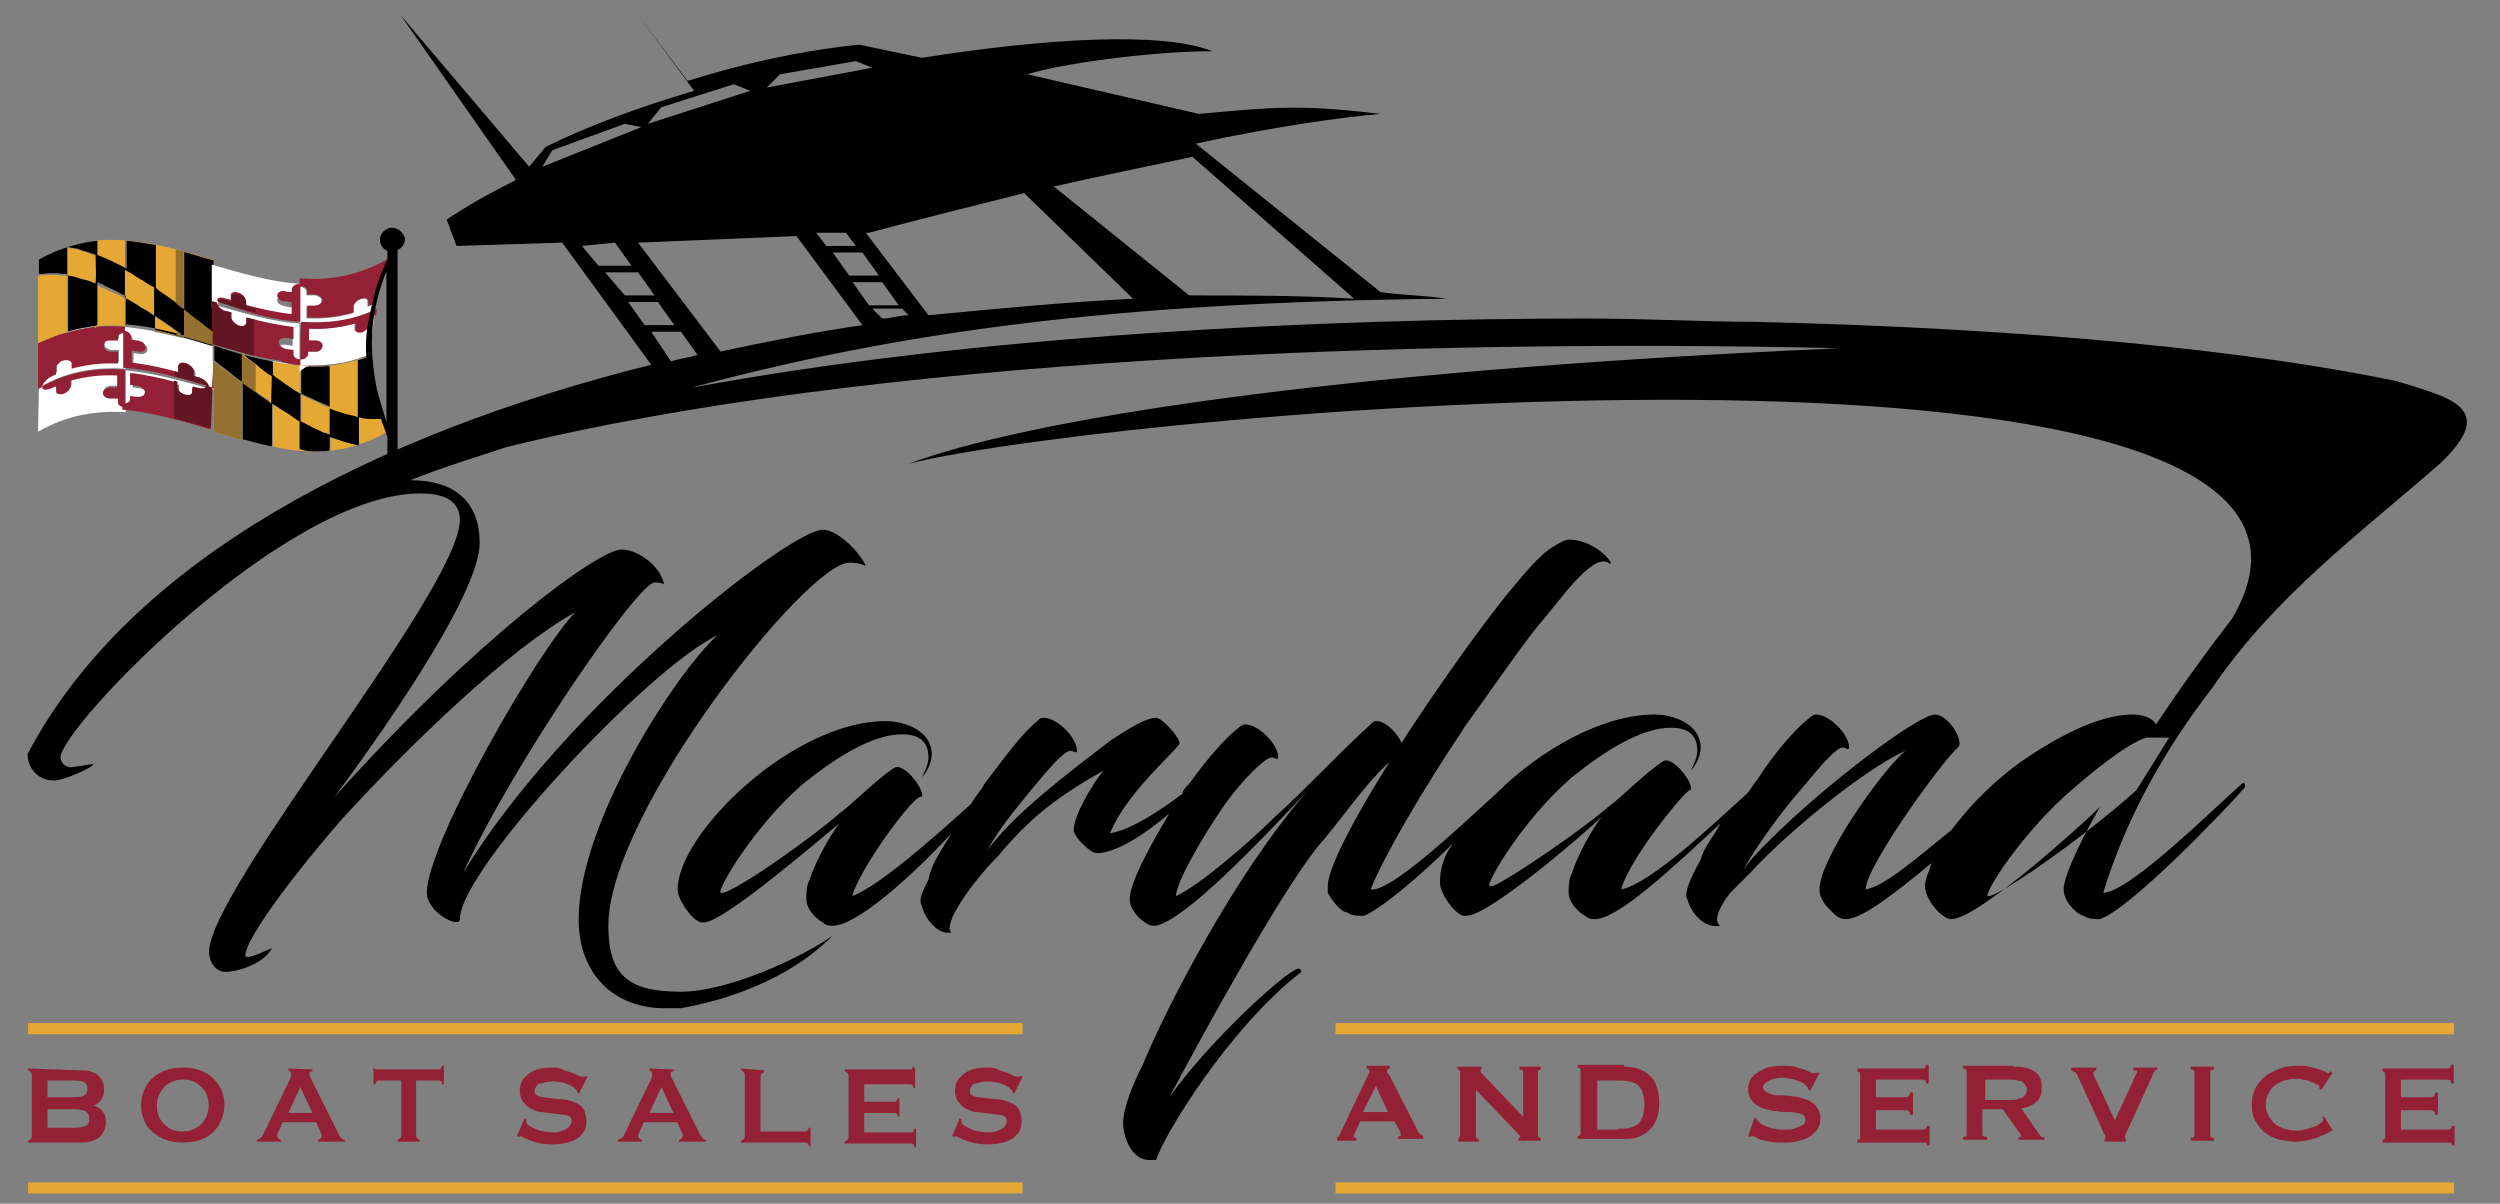 <?xml version="1.0" encoding="utf-8"?>
<!-- Generator: Adobe Illustrator 24.1.0, SVG Export Plug-In . SVG Version: 6.00 Build 0)  -->
<svg version="1.1" xmlns="http://www.w3.org/2000/svg" xmlns:xlink="http://www.w3.org/1999/xlink" x="0px" y="0px"
	 viewBox="0 0 270 130" style="enable-background:new 0 0 270 130;" xml:space="preserve">
<rect x="0" y="0" width="270" height="130" fill="#808080" stroke="none"/>
<style type="text/css">
	.st0{display:none;}
	.st1{display:inline;}
	.st2{fill:#FFFFFF;}
	.st3{display:inline;fill:#EEF2F5;}
	.st4{fill:#333333;}
	.st5{fill:none;stroke:#333333;stroke-width:2;stroke-miterlimit:10;}
	.st6{display:inline;fill:#808080;}
	.st7{clip-path:url(#SVGID_10_);}
	.st8{clip-path:url(#SVGID_12_);}
	.st9{display:inline;opacity:0.4;fill:url(#SVGID_15_);}
	.st10{clip-path:url(#SVGID_21_);}
	.st11{clip-path:url(#SVGID_23_);}
	.st12{clip-path:url(#SVGID_25_);}
	.st13{display:inline;opacity:0.4;fill:url(#SVGID_28_);}
	.st14{display:inline;opacity:0.4;fill:url(#SVGID_29_);}
	.st15{display:inline;opacity:0.4;fill:url(#SVGID_30_);}
	.st16{display:inline;opacity:0.4;fill:url(#SVGID_31_);}
	.st17{display:inline;opacity:0.4;fill:url(#SVGID_32_);}
	.st18{display:inline;opacity:0.4;fill:url(#SVGID_33_);}
	.st19{display:inline;fill:#9A2235;}
	.st20{fill:#1A1A1A;}
	.st21{fill:url(#SVGID_34_);}
	.st22{fill:#942035;}
	.st23{fill:#E6A835;}
	.st24{fill:#621522;}
	.st25{fill:#947031;}
	.st26{fill:#EFEFEF;}
	.st27{fill:#EEF2F5;}
	.st28{fill:#E6A91F;}
	.st29{fill:none;stroke:#E6A91F;stroke-width:2;stroke-miterlimit:10;}
	.st30{fill:#273440;}
	.st31{fill:#39B24A;}
	.st32{fill:none;stroke:#9A2235;stroke-width:2;stroke-miterlimit:10;}
	.st33{fill:#29A8DF;}
	.st34{fill:#9A2235;}
	.st35{fill:url(#SVGID_43_);}
	.st36{clip-path:url(#SVGID_47_);}
	.st37{clip-path:url(#SVGID_51_);}
	.st38{fill:url(#SVGID_52_);}
	.st39{fill:url(#SVGID_53_);}
	.st40{fill:#EBEDEC;}
	.st41{fill:#063794;stroke:#FFFFFF;stroke-width:2;stroke-miterlimit:10;}
	.st42{fill:#DD1223;stroke:#FFFFFF;stroke-width:2;stroke-miterlimit:10;}
	.st43{opacity:0.4;fill:url(#SVGID_62_);}
	.st44{fill:url(#SVGID_63_);}
	.st45{clip-path:url(#SVGID_65_);}
	.st46{opacity:0.2;fill:#333333;}
	.st47{fill:#E7A700;}
	.st48{fill:url(#SVGID_66_);}
	.st49{fill:#951F33;}
	.st50{fill:#3C475B;}
	.st51{fill:#3C62A5;}
	.st52{fill:#5F6E85;}
	.st53{clip-path:url(#SVGID_68_);}
	.st54{clip-path:url(#SVGID_70_);}
	.st55{clip-path:url(#SVGID_72_);}
	.st56{clip-path:url(#SVGID_78_);}
	.st57{fill:url(#SVGID_81_);}
	.st58{opacity:0.4;fill:url(#SVGID_82_);}
	.st59{opacity:0.4;fill:url(#SVGID_83_);}
	.st60{opacity:0.4;fill:url(#SVGID_84_);}
	.st61{opacity:0.4;fill:url(#SVGID_85_);}
	.st62{clip-path:url(#SVGID_91_);}
	.st63{clip-path:url(#SVGID_93_);}
	.st64{fill:#EA1C24;}
	.st65{clip-path:url(#SVGID_95_);}
	.st66{fill:#F4901E;}
	.st67{clip-path:url(#SVGID_97_);}
	.st68{clip-path:url(#SVGID_99_);}
	.st69{clip-path:url(#SVGID_101_);}
	.st70{clip-path:url(#SVGID_103_);}
	.st71{clip-path:url(#SVGID_105_);}
	.st72{clip-path:url(#SVGID_107_);}
	.st73{fill:none;stroke:#E3E3E3;stroke-width:2;stroke-miterlimit:10;}
</style>
<g id="KILLED" class="st0">
</g>
<g id="Layer_1">
	<g id="layer1_15_" transform="translate(0,-87)">
		<g id="g645_15_" transform="translate(300.537,-4.903)">
			<g id="g565_15_" transform="matrix(0.929,0,0,0.921,266.545,9.044)">
				<path id="path537_15_" class="st2" d="M-606,140.6c3.4-2,6.8-2.5,10.2-2.3v-0.7c-0.1,0-0.2,0-0.3-0.1c-0.3-0.1-0.5-0.3-0.5-0.5
					c0-0.1,0-0.2,0-0.4c0,0,0-0.1-0.1-0.1c-0.1,0-0.3,0-0.4,0c-0.2,0-0.4,0-0.6,0c-0.3-0.1-0.5-0.2-0.6-0.4
					c-0.2-0.4,0.1-0.8,0.7-0.9c0.3,0,0.5,0,0.8,0c0,0,0.1,0,0.1,0v-1.4c-1.8-0.1-3.6,0.1-5.4,0.6v0.6c0,0.2-0.1,0.4-0.3,0.6
					c-0.3,0.2-0.6,0.4-0.9,0.4c-0.3,0-0.5-0.1-0.5-0.3c0-0.2,0-0.4,0-0.6c0-0.1,0-0.1-0.1,0c-0.2,0.1-0.5,0.2-0.7,0.3
					c-0.4,0.2-0.7,0.1-0.8-0.1c0,0,0-0.1,0-0.2c-0.2,0.1-0.4,0.2-0.5,0.3v0.1L-606,140.6C-606,140.5-606,140.5-606,140.6L-606,140.6
					z M-595.8,137.6C-595.8,137.6-595.8,137.6-595.8,137.6L-595.8,137.6L-595.8,137.6L-595.8,137.6z M-595.8,137.6
					c0.4,0,0.8-0.2,0.8-0.5c0-0.1,0-0.2,0-0.3v-0.1c0.2,0,0.5,0.1,0.7,0.1c0.1,0,0.2,0,0.3,0c0.5,0,0.8-0.3,0.7-0.7
					c-0.1-0.3-0.5-0.6-0.9-0.6c-0.2,0-0.4-0.1-0.7-0.1c0,0-0.1,0-0.1,0V134c1.8,0.2,3.6,0.6,5.4,1.1c0,0,0,0,0,0.1
					c0,0.2,0,0.3,0,0.5c0,0.2,0.1,0.3,0.2,0.5c0.3,0.4,1,0.6,1.4,0.4c0.1-0.1,0.2-0.2,0.2-0.3c0-0.2,0-0.4,0-0.6c0-0.1,0-0.1,0.1,0
					c0.2,0.1,0.5,0.1,0.7,0.2c0.2,0.1,0.4,0.1,0.5,0c0.2-0.1,0.3-0.2,0.3-0.4c-3.2-0.9-6.4-1.8-9.6-2.1v1.7
					C-595.8,135.9-595.8,136.7-595.8,137.6L-595.8,137.6C-595.8,137.6-595.8,137.6-595.8,137.6L-595.8,137.6z M-595.8,133.3
					L-595.8,133.3C-595.8,133.3-595.8,133.3-595.8,133.3L-595.8,133.3z M-585.7,132.2C-585.6,132.2-585.6,132.2-585.7,132.2l0-1.6
					c-0.8-0.3-1.6-0.5-2.4-0.8c-0.3-0.1-0.6-0.2-0.9-0.2c-0.1,0-0.1,0-0.1,0c0,0-0.1,0-0.1,0c0,0,0,0,0,0c0,0-0.1,0-0.1,0
					c-1-0.3-2.1-0.5-3.1-0.7c-0.1,0-0.1,0-0.1-0.1c-1.2-0.2-2.3-0.4-3.4-0.5c0,0.2,0,0.5,0,0.7c0,0,0.1,0,0.1,0
					c0.5,0.1,0.8,0.4,0.8,0.8v0.3c0.3,0,0.5,0.1,0.8,0.1c0.5,0.1,0.9,0.3,0.9,0.7c0.1,0.4-0.3,0.6-0.8,0.6c-0.2,0-0.4-0.1-0.6-0.1
					c-0.1,0-0.2,0-0.2,0v1.4c1.8,0.2,3.6,0.6,5.4,1.1v-0.1c0-0.2,0-0.4,0-0.6c0-0.2,0.2-0.4,0.5-0.4c0.6-0.1,1.2,0.4,1.3,0.9
					c0,0.2,0,0.4,0,0.6v0.1c0.1,0,0.1,0,0.1,0c0.2,0.1,0.4,0.1,0.7,0.2c0.2,0.1,0.3,0.1,0.5,0.3c0.2,0.2,0.4,0.4,0.4,0.6
					c0,0,0,0.1,0.1,0.1c0.2,0.1,0.3,0.1,0.5,0.2L-585.7,132.2z M-605.4,135.2C-605.4,135.2-605.4,135.2-605.4,135.2
					C-605.4,135.2-605.4,135.2-605.4,135.2L-605.4,135.2z M-605.4,135.2c0,0,0.1,0,0.1-0.1c3.1-1.7,6.3-2.1,9.4-1.9c0,0,0.1,0,0.1,0
					v-1.7c0-0.9,0-1.7,0-2.6c0,0,0,0,0-0.1l0,0c-0.1,0-0.2,0-0.2,0c-0.4,0-0.6,0.2-0.6,0.5c0,0.1,0,0.3,0,0.4c-0.1,0-0.1,0-0.1,0
					c-0.3,0-0.6,0-0.9,0c-0.3,0-0.5,0.1-0.6,0.3c-0.1,0.3-0.1,0.6,0.2,0.8c0.2,0.1,0.4,0.2,0.6,0.2c0.2,0,0.5,0,0.7,0
					c0,0,0.1,0,0.1,0v1.4c-1.8-0.1-3.6,0.1-5.4,0.6v-0.2c0-0.2,0-0.3,0-0.5c-0.1-0.2-0.2-0.3-0.6-0.3c-0.3,0-0.6,0.2-0.9,0.4
					c-0.2,0.2-0.3,0.4-0.3,0.5c0,0.2,0,0.4,0,0.6v0.1c0,0-0.1,0-0.1,0.1c-0.2,0.1-0.4,0.2-0.6,0.3
					C-605.1,134.4-605.5,134.9-605.4,135.2L-605.4,135.2z M-595.8,133.3L-595.8,133.3C-595.8,133.3-595.8,133.3-595.8,133.3
					L-595.8,133.3z M-602.6,128.9C-602.6,128.9-602.5,128.9-602.6,128.9c1-0.3,1.8-0.5,2.7-0.6
					C-600.8,128.5-601.7,128.7-602.6,128.9C-602.6,128.9-602.6,128.9-602.6,128.9L-602.6,128.9z M-599.5,128.3c0.1,0,0.1,0,0.2,0
					c0,0,0,0,0,0C-599.4,128.3-599.5,128.3-599.5,128.3L-599.5,128.3z"/>
				<path id="path543_15_" class="st22" d="M-585.6,132.2C-585.6,132.2-585.6,132.2-585.6,132.2l0,3.3c-0.2-0.1-0.3-0.1-0.5-0.2
					c0,0-0.1,0-0.1-0.1c0-0.2-0.2-0.4-0.4-0.6c-0.1-0.1-0.3-0.2-0.5-0.3c-0.2-0.1-0.4-0.1-0.7-0.2c0,0-0.1,0-0.1,0v-0.1
					c0-0.2,0-0.4,0-0.6c-0.1-0.4-0.7-0.9-1.3-0.9c-0.3,0-0.5,0.2-0.5,0.4c0,0.2,0,0.4,0,0.6v0.1c-1.8-0.5-3.6-0.9-5.4-1.1v-1.4
					c0.1,0,0.1,0,0.2,0c0.2,0,0.4,0.1,0.6,0.1c0.5,0.1,0.9-0.2,0.8-0.6c-0.1-0.4-0.4-0.6-0.9-0.7c-0.3,0-0.5-0.1-0.8-0.1v-0.3
					c0-0.4-0.2-0.6-0.8-0.8c0,0-0.1,0-0.1,0c0,0,0,0,0,0.1c0,0.9,0,1.7,0,2.6c0,0.6,0,1.1,0,1.7c3.2,0.2,6.4,1.1,9.6,2.1
					c0,0.2-0.1,0.3-0.3,0.4c-0.1,0-0.3,0-0.5,0c-0.2-0.1-0.5-0.1-0.7-0.2c-0.1,0-0.1,0-0.1,0c0,0.2,0,0.4,0,0.6
					c0,0.1-0.1,0.2-0.2,0.3c-0.3,0.2-1.1,0-1.4-0.4c-0.1-0.2-0.2-0.3-0.2-0.5c0-0.2,0-0.3,0-0.5c0,0,0-0.1,0-0.1
					c-1.8-0.5-3.6-0.9-5.4-1.1v1.4c0,0,0.1,0,0.1,0c0.2,0,0.4,0.1,0.7,0.1c0.4,0,0.8,0.4,0.9,0.6c0.1,0.4-0.2,0.7-0.7,0.7
					c-0.1,0-0.2,0-0.3,0c-0.2,0-0.5-0.1-0.7-0.1v0.1c0,0.1,0,0.2,0,0.3c0,0.3-0.4,0.5-0.9,0.5v0.7c3.4,0.3,6.8,1.3,10.2,2.3
					L-585.6,132.2z M-606,130.2c0,4.6,0,5.4,0,5.4c0.2-0.1,0.4-0.2,0.5-0.3c0,0.1,0,0.1,0,0.2c0.1,0.2,0.4,0.2,0.8,0.1
					c0.2-0.1,0.5-0.2,0.7-0.3c0.1,0,0.1,0,0.1,0c0,0.2,0,0.4,0,0.6c0,0.2,0.2,0.3,0.5,0.3c0.3,0,0.6-0.1,0.9-0.4
					c0.2-0.2,0.3-0.4,0.3-0.6v-0.6c1.8-0.5,3.6-0.7,5.4-0.6v1.4c0,0-0.1,0-0.1,0c-0.3,0-0.5,0-0.8,0c-0.6,0.1-0.9,0.5-0.7,0.9
					c0.1,0.2,0.3,0.3,0.6,0.4c0.2,0,0.4,0,0.6,0c0.1,0,0.3,0,0.4,0c0,0,0.1,0,0.1,0.1c0,0.1,0,0.2,0,0.4c0,0.2,0.2,0.4,0.5,0.5
					c0.1,0,0.2,0.1,0.3,0.1V135v-1.7c0,0-0.1,0-0.1,0c-3.1-0.2-6.3,0.2-9.4,1.9c0,0-0.1,0-0.1,0.1c0-0.3,0.4-0.8,0.9-1.1
					c0.2-0.1,0.4-0.2,0.6-0.3c0,0,0.1,0,0.1-0.1v-0.1c0-0.2,0-0.4,0-0.6c0-0.2,0.1-0.4,0.3-0.5c0.2-0.3,0.5-0.4,0.9-0.4
					c0.3,0,0.5,0.1,0.6,0.3c0,0.2,0,0.3,0,0.5v0.2c1.8-0.5,3.6-0.7,5.4-0.6v-1.4c0,0-0.1,0-0.1,0c-0.2,0-0.5,0-0.7,0
					c-0.2,0-0.4,0-0.6-0.2c-0.3-0.2-0.3-0.5-0.2-0.8c0.1-0.2,0.3-0.3,0.6-0.3c0.3,0,0.6,0,0.9,0c0,0,0.1,0,0.1,0c0-0.1,0-0.3,0-0.4
					c0-0.3,0.3-0.4,0.6-0.5c0.1,0,0.2,0,0.2,0c0-0.2,0-0.5,0-0.7v0c-1.1-0.1-2.2-0.1-3.4,0c0,0,0,0-0.1,0c-0.2,0-0.3,0-0.5,0.1
					c-0.9,0.1-1.8,0.3-2.7,0.6c-0.1,0-0.1,0-0.1,0C-603.7,129.2-604.8,129.6-606,130.2L-606,130.2z M-588,129.8
					c-0.3-0.1-0.7-0.2-1-0.3c0,0,0,0,0.1,0C-588.6,129.7-588.3,129.7-588,129.8L-588,129.8z M-589.1,129.5
					C-589.1,129.5-589.1,129.5-589.1,129.5c-1.1-0.3-2.2-0.6-3.3-0.8c0,0,0,0.1,0.1,0.1C-591.3,129-590.2,129.2-589.1,129.5
					C-589.2,129.5-589.1,129.5-589.1,129.5L-589.1,129.5z"/>
				<path id="path545_15_" class="st23" d="M-585.7,130.5C-585.7,130.5-585.7,130.5-585.7,130.5c0-0.6,0-1.1,0-1.6
					c0-0.1,0-0.1-0.1-0.1c-0.4-0.3-0.7-0.5-1-0.8c-0.4-0.3-0.9-0.7-1.3-1c-0.3-0.2-0.6-0.4-0.8-0.7c0,0-0.1,0-0.1-0.1v0.1v3.1
					c0,0.1,0,0.1,0.1,0.1c1,0.3,2.1,0.6,3.1,0.9C-585.8,130.5-585.7,130.5-585.7,130.5L-585.7,130.5z M-606,130.2
					c1.2-0.5,2.3-1,3.4-1.3c0,0,0,0,0,0c0,0,0-0.1,0-0.1c0-2.1,0-4.2,0-6.3c0-0.1-0.1-0.2-0.2-0.2c-0.1,0-0.1,0-0.2,0
					c-0.3,0-0.7-0.1-1-0.1c-0.2,0-0.4,0-0.6,0c-0.4,0-0.9,0-1.3,0.1c0,0-0.1,0-0.1,0L-606,130.2L-606,130.2z M-589.1,129.5
					c-0.1-0.1-0.2-0.2-0.3-0.3c-0.4-0.3-0.8-0.6-1.1-0.8c-0.4-0.3-0.9-0.6-1.3-0.9c-0.2-0.1-0.4-0.3-0.6-0.4c0,0,0,0.1,0,0.1v1.5
					c0,0.1,0,0.1,0.1,0.1C-591.3,129-590.2,129.2-589.1,129.5C-589.2,129.5-589.1,129.5-589.1,129.5L-589.1,129.5z M-599.9,128.4
					c0.1,0,0.1,0,0.2,0c0,0,0,0,0,0C-599.8,128.3-599.9,128.4-599.9,128.4L-599.9,128.4z M-599.8,128.3c1.2-0.2,2.5-0.2,3.9-0.1
					c0,0,0,0,0,0v-0.1V125c0-0.1,0-0.1-0.1-0.1c-0.3-0.2-0.7-0.4-1-0.5c-0.4-0.2-0.9-0.4-1.3-0.6c-0.3-0.1-0.5-0.2-0.8-0.4
					c0,0-0.1,0-0.1,0v0.1v4.7v0.1c0,0.1,0,0.1-0.1,0.1C-599.5,128.3-599.6,128.3-599.8,128.3L-599.8,128.3z M-592.5,127
					C-592.5,127-592.5,127-592.5,127l0-3.2c0-0.1,0-0.1-0.1-0.2c-0.4-0.3-0.8-0.6-1.3-0.8c-0.2-0.1-0.4-0.3-0.7-0.4
					c-0.4-0.3-0.9-0.5-1.3-0.8c0,0,0,0,0,0v1.6c0,0.5,0,1,0,1.6c0,0.1,0.1,0.2,0.2,0.2c0.1,0,0.1,0.1,0.2,0.1c0.3,0.2,0.7,0.4,1,0.6
					c0.2,0.1,0.4,0.3,0.6,0.4C-593.4,126.4-593,126.6-592.5,127C-592.5,127-592.5,127-592.5,127L-592.5,127z M-589.1,119.5
					c1.1,0.3,2.3,0.6,3.4,1v5c0,0,0,0,0,0l0-5.1c-6.8-2-13.6-4-20.4,0v0c2.2-1.3,4.4-2,6.7-2.2c0.1,0,0.1,0,0.1,0.1v1.5
					c0,0.1,0,0.1,0.1,0.1c0.5,0.2,0.9,0.4,1.4,0.6c0.2,0.1,0.4,0.2,0.6,0.3c0.4,0.2,0.8,0.4,1.2,0.6c0,0,0.1,0,0.1,0.1v-3.3
					c1.1,0.1,2.3,0.3,3.4,0.5c0,0,0,0.1,0,0.1v4.8c0,0.1,0,0.1,0.1,0.2c0.3,0.2,0.6,0.4,0.9,0.7c0.2,0.1,0.4,0.3,0.6,0.4
					c0.4,0.3,0.9,0.7,1.3,1c0.1,0.1,0.2,0.2,0.4,0.3L-589.1,119.5z M-599.3,123.2C-599.3,123.2-599.3,123.2-599.3,123.2
					L-599.3,123.2l0-3.2c0-0.1,0-0.1-0.1-0.1c-0.3-0.1-0.6-0.2-0.9-0.3c-0.2-0.1-0.4-0.1-0.6-0.2c-0.2-0.1-0.4-0.1-0.6-0.2
					c-0.2-0.1-0.4-0.1-0.7-0.1c-0.1,0-0.3-0.1-0.4-0.1c0,0,0,0.1,0,0.1v3.2c0,0.1,0,0.1,0.1,0.1c0.3,0.1,0.7,0.1,1,0.2
					c0.2,0.1,0.4,0.1,0.6,0.2c0.4,0.1,0.8,0.3,1.3,0.4C-599.5,123.1-599.4,123.2-599.3,123.2L-599.3,123.2z"/>
				<path id="path547_15_" d="M-585.6,125.5C-585.6,125.5-585.7,125.5-585.6,125.5l0-5c-1.2-0.3-2.3-0.7-3.4-1v6.7
					c-0.1-0.1-0.2-0.2-0.4-0.3c-0.4-0.3-0.9-0.7-1.3-1c-0.2-0.1-0.4-0.3-0.6-0.4c-0.3-0.2-0.6-0.4-0.9-0.7c-0.1-0.1-0.1-0.1-0.1-0.2
					c0-1.6,0-3.2,0-4.8c0,0,0-0.1,0-0.1c-1.1-0.2-2.3-0.4-3.4-0.5v3.3c0,0-0.1,0-0.1-0.1c-0.4-0.2-0.8-0.4-1.2-0.6
					c-0.2-0.1-0.4-0.2-0.6-0.3c-0.5-0.2-0.9-0.4-1.4-0.6c-0.1,0-0.1-0.1-0.1-0.1c0-0.5,0-1,0-1.5c0-0.1,0-0.1-0.1-0.1
					c-2.2,0.3-4.4,0.9-6.7,2.2h0v1.7c0,0,0,0,0.1,0c0.4,0,0.9-0.1,1.3-0.1c0.2,0,0.4,0,0.6,0c0.3,0,0.7,0.1,1,0.1c0.1,0,0.1,0,0.2,0
					c0.1,0,0.2,0.1,0.2,0.2c0,2.1,0,4.2,0,6.3v0.1c0,0,0,0,0,0.1c0.4-0.1,0.9-0.2,1.3-0.3c0.5-0.1,1-0.2,1.5-0.3
					c0.2,0,0.3,0,0.5-0.1c0.1,0,0.1,0,0.1-0.1c0,0,0,0,0-0.1v-4.7v-0.1c0.1,0,0.1,0,0.1,0c0.3,0.1,0.5,0.2,0.8,0.4
					c0.4,0.2,0.9,0.4,1.3,0.6c0.3,0.2,0.7,0.4,1,0.5c0.1,0,0.1,0.1,0.1,0.1c0,1,0,2.1,0,3.1v0.1c0,0,0,0,0,0.1
					c2.8,0.2,6.1,1,10.2,2.3L-585.6,125.5z M-585.7,130.5c0,0-0.1,0-0.1,0c-1-0.3-2.1-0.6-3.1-0.9c-0.1,0-0.1,0-0.1-0.1v-3.1v-0.1
					c0,0,0.1,0.1,0.1,0.1c0.3,0.2,0.6,0.4,0.8,0.7c0.4,0.3,0.9,0.7,1.3,1c0.3,0.3,0.7,0.5,1,0.8c0.1,0,0.1,0.1,0.1,0.1
					C-585.7,129.4-585.7,129.9-585.7,130.5C-585.7,130.5-585.7,130.5-585.7,130.5L-585.7,130.5z M-589.1,129.5
					C-589.2,129.5-589.2,129.5-589.1,129.5c-1.1-0.3-2.2-0.6-3.2-0.8c-0.1,0-0.1,0-0.1-0.1v-1.5c0,0,0,0,0-0.1
					c0.2,0.1,0.4,0.3,0.6,0.4c0.4,0.3,0.9,0.6,1.3,0.9c0.4,0.3,0.8,0.6,1.1,0.8C-589.3,129.3-589.2,129.4-589.1,129.5L-589.1,129.5z
					 M-592.5,127C-592.5,127-592.5,127-592.5,127c-0.5-0.4-1-0.7-1.4-0.9c-0.2-0.1-0.4-0.3-0.6-0.4c-0.3-0.2-0.7-0.4-1-0.6
					c-0.1,0-0.1-0.1-0.2-0.1c-0.1-0.1-0.2-0.1-0.2-0.2c0-0.5,0-1,0-1.6c0-0.5,0-1.1,0-1.6c0,0,0,0,0,0c0.4,0.2,0.9,0.5,1.3,0.8
					c0.2,0.1,0.4,0.3,0.7,0.4c0.4,0.3,0.8,0.6,1.3,0.8c0.1,0,0.1,0.1,0.1,0.2L-592.5,127C-592.5,127-592.5,127-592.5,127L-592.5,127
					z M-599.3,123.2c-0.1,0-0.2-0.1-0.3-0.1c-0.4-0.2-0.8-0.3-1.3-0.4c-0.2-0.1-0.4-0.1-0.6-0.2c-0.3-0.1-0.7-0.2-1-0.2
					c-0.1,0-0.1,0-0.1-0.1V119c0,0,0,0,0-0.1c0.2,0,0.3,0.1,0.4,0.1c0.2,0,0.4,0.1,0.7,0.1c0.2,0.1,0.4,0.1,0.6,0.2
					c0.2,0.1,0.4,0.1,0.6,0.2c0.3,0.1,0.6,0.2,0.9,0.3c0.1,0,0.1,0.1,0.1,0.1C-599.3,121.1-599.2,122.1-599.3,123.2L-599.3,123.2
					C-599.3,123.2-599.3,123.2-599.3,123.2L-599.3,123.2z"/>
				<path id="path549_15_" class="st23" d="M-573.9,142.9c1.7,0,3.4-0.2,5.2-0.8c-1.1-0.2-2.2-0.5-3.3-1v1.6c-1.1,0.1-2.3,0.1-3.4,0
					c0,0,0,0,0-0.1v-3.2c0,0,0,0,0,0c0,0,0,0,0,0c-0.1-0.1-0.3-0.1-0.4-0.2c-0.1-0.1-0.2-0.1-0.3-0.2c-0.5-0.3-1-0.6-1.5-1
					c-0.2-0.1-0.4-0.3-0.6-0.4l-0.5-0.3v0.1v4.8v0.1c0,0,0,0.1-0.1,0C-577.2,142.7-575.6,142.9-573.9,142.9L-573.9,142.9z
					 M-568.7,142.1C-568.7,142.1-568.7,142.1-568.7,142.1C-568.7,142.1-568.7,142.1-568.7,142.1L-568.7,142.1
					C-568.7,142.1-568.7,142.1-568.7,142.1L-568.7,142.1z M-575.3,139.6c0.2,0.1,0.4,0.2,0.6,0.3c0.5,0.2,0.9,0.5,1.4,0.7
					c0.2,0.1,0.4,0.2,0.6,0.3c0.2,0.1,0.4,0.2,0.6,0.2c0,0,0.1,0,0.1,0c0,0,0-0.1,0-0.1v-3.1c0-0.1,0-0.1-0.1-0.1
					c-0.4-0.1-0.8-0.3-1.1-0.5c-0.4-0.2-0.9-0.4-1.3-0.6c-0.3-0.1-0.5-0.3-0.8-0.4c0,0,0,0-0.1,0v0.1v3.1c0,0,0,0.1,0,0.1
					C-575.4,139.5-575.4,139.5-575.3,139.6z M-578.9,142.3C-578.9,142.3-578.9,142.3-578.9,142.3
					C-578.9,142.3-579,142.3-578.9,142.3C-579,142.3-579,142.3-578.9,142.3L-578.9,142.3z M-568.7,142.1c1.1-0.4,2.2-0.8,3.3-1.5
					c-0.2-0.4-0.4-0.9-0.6-1.5c0-0.1,0-0.1-0.1-0.2c-0.3,0-0.6,0-0.9,0c-0.4,0-0.9-0.1-1.3-0.1c-0.1,0-0.3,0-0.4-0.1V142.1
					L-568.7,142.1z M-582.1,141.6C-582.1,141.6-582.1,141.6-582.1,141.6C-582.2,141.6-582.2,141.6-582.1,141.6
					C-582.1,141.6-582.1,141.6-582.1,141.6L-582.1,141.6z M-582.2,141.6C-582.2,141.5-582.2,141.5-582.2,141.6
					c-0.1-0.1-0.1-0.2-0.1-0.2V135c0-0.1,0-0.1-0.1-0.2c-0.4-0.3-0.7-0.6-1.1-0.8l-0.6-0.5c-0.4-0.3-0.9-0.7-1.3-1
					c-0.1-0.1-0.1-0.1-0.2-0.2v3.3c0,0,0,0,0,0l0,5C-584.5,140.9-583.3,141.3-582.2,141.6L-582.2,141.6z M-568.7,132.1
					c0.5-0.2,1-0.3,1.4-0.5c0,0,0,0,0,0c-2.6,1.1-5.2,1.5-8.2,1.3v0c0,0,0.1,0,0.1,0c1,0.1,2.1,0.1,3.1,0c0.1,0,0.1,0,0.1,0.1v4.8
					c0,0.1,0,0.1,0.1,0.1c0.4,0.1,0.7,0.3,1.1,0.4c0.2,0.1,0.4,0.1,0.6,0.2c0.4,0.1,0.9,0.2,1.3,0.3c0.1,0,0.2,0,0.2,0.1V132.1z
					 M-578.9,137.2v-3.2c0-0.1,0-0.1-0.1-0.2c-0.3-0.2-0.5-0.4-0.8-0.5c-0.2-0.1-0.4-0.3-0.6-0.5c-0.4-0.3-0.9-0.6-1.3-1
					c-0.2-0.1-0.3-0.2-0.5-0.4l-0.1-0.1v0.1v3.1c0,0.1,0,0.1,0.1,0.2c0.4,0.3,0.7,0.5,1.1,0.8c0.2,0.2,0.4,0.3,0.6,0.5
					c0.4,0.3,0.9,0.6,1.3,0.9C-579.1,137.2-579,137.2-578.9,137.2L-578.9,137.2z M-575.5,136v-3.1c0,0,0-0.1,0-0.1
					c-0.4,0-0.8-0.1-1.2-0.1c-0.6-0.1-1.3-0.2-1.9-0.3c0,0-0.1,0-0.1,0c-0.1,0-0.1,0-0.1,0c0,0.5,0,1,0,1.5c0,0,0,0.1,0.1,0.1
					c0.3,0.2,0.6,0.4,0.8,0.6c0.5,0.3,0.9,0.6,1.3,0.9c0.2,0.1,0.4,0.2,0.6,0.4c0.2,0.1,0.3,0.2,0.5,0.3L-575.5,136z"/>
				<path id="path551_15_" d="M-573.8,142.9c0.6,0,1.1,0,1.7-0.1v-1.6c1.1,0.4,2.3,0.8,3.4,1c0,0,0,0,0,0v-3.3
					c0.2,0,0.3,0.1,0.4,0.1c0.4,0.1,0.9,0.1,1.3,0.1c0.3,0,0.6,0,0.9,0c-0.3-0.9-0.6-1.7-0.7-2.2c-0.4-1.6-0.6-3.3-0.5-5.2
					c-0.5,0.2-1,0.4-1.5,0.5v6.7c-0.1,0-0.2,0-0.2-0.1c-0.4-0.1-0.9-0.2-1.3-0.3c-0.2-0.1-0.4-0.1-0.6-0.2c-0.4-0.1-0.7-0.2-1.1-0.4
					c-0.1,0-0.1-0.1-0.1-0.1v-4.8c0-0.1,0-0.1-0.1-0.1c-1,0.1-2.1,0.1-3.1,0c0,0-0.1,0-0.1,0c0,0,0,0,0,0h0c0,0,0,0.1,0,0.1v3.1v0.1
					c-0.2-0.1-0.3-0.2-0.5-0.3c-0.2-0.1-0.4-0.2-0.6-0.4c-0.5-0.3-0.9-0.6-1.3-0.9c-0.3-0.2-0.6-0.4-0.8-0.6c0,0-0.1-0.1-0.1-0.1
					c0-0.5,0-1,0-1.5c0,0,0-0.1,0.1,0c0,0,0.1,0,0.1,0c-2.2-0.4-4.5-1-7-1.9l0,1.7c0.1,0.1,0.1,0.1,0.2,0.2c0.4,0.3,0.9,0.7,1.3,1
					c0.2,0.2,0.4,0.3,0.6,0.5c0.4,0.3,0.7,0.6,1.1,0.8c0.1,0.1,0.1,0.1,0.1,0.2c0,2.1,0,4.3,0,6.4c0,0,0,0.1,0,0.1
					c0,0,0,0.1,0.1,0.1c1.1,0.3,2.2,0.6,3.2,0.8c0.1,0,0.1,0,0.1,0v-0.1v-4.8v-0.1c0.2,0.1,0.3,0.2,0.5,0.3c0.2,0.1,0.4,0.3,0.6,0.4
					c0.5,0.3,1,0.6,1.5,1c0.1,0.1,0.2,0.1,0.3,0.2c0.1,0.1,0.3,0.2,0.4,0.2c0,0,0-0.1,0-0.1v-3.1v-0.1c0,0,0.1,0,0.1,0
					c0.2,0.1,0.5,0.3,0.8,0.4c0.4,0.2,0.9,0.4,1.3,0.6c0.4,0.2,0.8,0.3,1.1,0.5c0.1,0,0.1,0.1,0.1,0.1c0,1,0,2.1,0,3.1
					c0,0,0,0,0,0.1c0,0-0.1,0-0.1,0c-0.2-0.1-0.4-0.2-0.6-0.2c-0.2-0.1-0.4-0.2-0.6-0.3c-0.5-0.2-0.9-0.4-1.4-0.7
					c-0.2-0.1-0.4-0.2-0.6-0.3c-0.1,0-0.1-0.1-0.2-0.1c0,0,0,0,0,0v3.2c0,0,0,0,0,0.1C-574.9,142.9-574.3,142.9-573.8,142.9
					L-573.8,142.9L-573.8,142.9z M-575.5,132.8c-0.4,0-0.9-0.1-1.3-0.1C-576.4,132.7-575.9,132.7-575.5,132.8L-575.5,132.8z
					 M-578.9,137.3c-0.1-0.1-0.2-0.1-0.2-0.2c-0.4-0.3-0.9-0.6-1.3-0.9c-0.2-0.2-0.4-0.3-0.6-0.5c-0.4-0.3-0.7-0.5-1.1-0.8
					c-0.1-0.1-0.1-0.1-0.1-0.2c0-1,0-2.1,0-3.1v-0.1c0,0,0.1,0.1,0.1,0.1c0.2,0.1,0.3,0.2,0.5,0.4c0.4,0.3,0.9,0.6,1.3,1
					c0.2,0.2,0.4,0.3,0.6,0.5c0.3,0.2,0.5,0.4,0.8,0.5c0.1,0.1,0.1,0.1,0.1,0.2L-578.9,137.3C-578.9,137.2-578.9,137.3-578.9,137.3
					L-578.9,137.3z"/>
				<path id="path553_15_" class="st2" d="M-573.8,132.8c0.5,0,1,0,1.6-0.1c0.1,0,0.1,0,0.1,0c1.3-0.1,2.6-0.4,3.9-0.9
					c0,0,0.1,0,0.1,0c0.2-0.1,0.3-0.1,0.5-0.2c0.1,0,0.2-0.1,0.3-0.1c0-1.4,0.2-2.9,0.4-4.6c-0.1,0-0.2,0.1-0.2,0.1
					c-0.1,0.1-0.3,0.1-0.4,0.2v0.1v0.6c0,0.2-0.1,0.5-0.4,0.7c-0.5,0.4-1.1,0.4-1.3,0.1c0-0.1,0-0.2,0-0.3c0-0.2,0-0.4,0-0.5
					c-1.8,0.5-3.6,0.7-5.4,0.6v1.4c0,0,0.1,0,0.1,0c0.2,0,0.5,0,0.7,0c0.3,0,0.6,0.1,0.7,0.3c0.2,0.2,0.2,0.4,0,0.6
					c-0.1,0.2-0.3,0.3-0.6,0.4c-0.3,0-0.6,0-0.9,0c0,0-0.1,0-0.1,0v0.1c0,0.1,0,0.2,0,0.3c0,0.3-0.3,0.5-0.7,0.5c-0.1,0-0.1,0-0.2,0
					l0-4.3c2.9,0.2,5.8-0.1,8.7-1.5c0-0.2,0.1-0.5,0.1-0.7c0,0-0.1,0-0.1,0c-0.2,0.1-0.5,0.2-0.7,0.3c-0.1,0-0.1,0-0.1,0
					c0-0.2,0-0.4,0-0.6c0-0.3-0.4-0.4-0.9-0.2c-0.4,0.1-0.8,0.5-0.8,0.8c0,0.2,0,0.4,0,0.6v0.2c-1.8,0.5-3.6,0.7-5.4,0.6v-1.4
					c0.3,0,0.5,0,0.8,0c0.3,0,0.6-0.1,0.8-0.3c0.3-0.3,0.2-0.7-0.3-0.9c-0.1-0.1-0.3-0.1-0.5-0.1c-0.2,0-0.5,0-0.7,0
					c0,0-0.1,0-0.1,0v-0.3c0-0.1,0-0.3-0.1-0.4c-0.2-0.2-0.4-0.3-0.7-0.3c0,0,0,0.1,0,0.1v4.1v0.1h0c-3.2-0.2-6.4-1.2-9.6-2.1
					c0,0,0,0,0,0c0-0.3,0.4-0.5,0.8-0.3c0.2,0.1,0.5,0.1,0.7,0.2c0.1,0,0.1,0,0.1,0c0-0.2,0-0.4,0-0.5c0-0.1,0-0.1,0-0.1
					c0-0.2,0.2-0.2,0.4-0.3c0.3-0.1,0.7,0.1,0.9,0.3c0.3,0.2,0.4,0.5,0.4,0.7c0,0.1,0,0.3,0,0.4c0,0,0,0,0,0.1
					c1.8,0.5,3.6,0.9,5.4,1.1v-1.4c0,0-0.1,0-0.1,0c-0.2,0-0.5-0.1-0.7-0.1c-0.3-0.1-0.6-0.2-0.8-0.4c-0.3-0.5,0.1-0.9,0.8-0.8
					c0.2,0,0.4,0.1,0.6,0.1c0.1,0,0.1,0,0.2,0v-0.1c0-0.1,0-0.2,0-0.3c0-0.3,0.4-0.5,0.9-0.5c0-0.2,0-0.5,0-0.7
					c3.4,0.3,6.8-0.2,10.1-2.2c0,0,0,0,0,0c-6.8,4-13.5,2-20.3,0l0,5.1c0.2,0,0.3,0.1,0.4,0.1c0.1,0,0.1,0,0.1,0.1
					c0,0.3,0.3,0.6,0.7,0.8c0.1,0,0.1,0.1,0.2,0.1c0.3,0.1,0.5,0.1,0.8,0.2c0,0,0,0.1,0,0.1c0,0.2,0,0.4,0,0.6
					c0,0.3,0.2,0.5,0.6,0.7c0.5,0.3,1.2,0.2,1.2-0.2v-0.6c1.8,0.5,3.6,0.9,5.4,1.1c0,0.5,0,0.9,0,1.4c-0.1,0-0.1,0-0.1,0
					c-0.2,0-0.5-0.1-0.7-0.1c-0.6-0.1-1,0.2-0.9,0.6c0.1,0.3,0.4,0.6,0.9,0.7c0.3,0,0.5,0.1,0.8,0.1v0.1c0,0.1,0,0.2,0,0.3
					c0,0.3,0.4,0.6,0.8,0.6c0,0,0,0,0,0c0,0.2,0,0.5,0,0.7c0,0,0.1,0,0.1,0C-574.8,132.8-574.3,132.8-573.8,132.8L-573.8,132.8
					L-573.8,132.8z M-575.5,132.8C-575.5,132.8-575.5,132.8-575.5,132.8c-0.9-0.1-1.7-0.2-2.6-0.4c-0.2,0-0.4-0.1-0.7-0.1
					c0,0-0.1,0-0.1,0C-577.8,132.6-576.7,132.7-575.5,132.8L-575.5,132.8z"/>
				<path id="path555_15_" class="st22" d="M-573.9,132.9c0.6,0,1.2,0,1.8-0.1c0,0,0,0-0.1,0c-1.1,0.1-2.1,0.1-3.1,0
					c0,0-0.1,0-0.1,0h0c0,0,0,0,0,0c0,0,0,0,0,0C-575,132.9-574.4,132.9-573.9,132.9L-573.9,132.9z M-575.5,132.8c0-0.2,0-0.5,0-0.7
					c0,0,0,0,0,0c-0.5,0-0.8-0.3-0.8-0.6c0-0.1,0-0.2,0-0.3V131c-0.3,0-0.5-0.1-0.8-0.1c-0.5-0.1-0.8-0.4-0.9-0.7
					c-0.1-0.4,0.3-0.7,0.9-0.6c0.2,0,0.5,0.1,0.7,0.1c0,0,0.1,0,0.1,0c0-0.5,0-0.9,0-1.4c-1.8-0.2-3.6-0.6-5.4-1.1v0.6
					c0,0.4-0.7,0.6-1.2,0.2c-0.3-0.2-0.5-0.4-0.6-0.7c0-0.2,0-0.4,0-0.6c0,0,0-0.1,0-0.1c-0.3-0.1-0.5-0.1-0.8-0.2
					c-0.1,0-0.1,0-0.2-0.1c-0.4-0.2-0.6-0.5-0.7-0.8c0-0.1,0-0.1-0.1-0.1c-0.1,0-0.3-0.1-0.4-0.1l0,5c1.8,0.5,4.1,1.3,6.8,1.8
					c0,0,0,0,0.1,0c0.2,0,0.4,0.1,0.7,0.1C-577.2,132.6-576.4,132.7-575.5,132.8L-575.5,132.8z M-575.5,132.1c0.1,0,0.1,0,0.2,0
					c0.3,0,0.6-0.3,0.7-0.5c0-0.1,0-0.2,0-0.3v-0.1c0.1,0,0.1,0,0.1,0c0.3,0,0.6,0,0.9,0c0.3,0,0.5-0.2,0.6-0.4
					c0.1-0.2,0.1-0.4,0-0.6c-0.2-0.2-0.4-0.3-0.7-0.3c-0.2,0-0.5,0-0.7,0c0,0-0.1,0-0.1,0v-1.4c1.8,0.1,3.6-0.1,5.4-0.6
					c0,0.2,0,0.4,0,0.5c0,0.1,0,0.2,0,0.3c0.2,0.4,0.8,0.4,1.3-0.1c0.2-0.2,0.4-0.5,0.4-0.7v-0.6v-0.1c0.1-0.1,0.3-0.1,0.4-0.2
					c0.1,0,0.2-0.1,0.3-0.1c0-0.2,0.1-0.5,0.1-0.7c-2.9,1.4-5.8,1.7-8.8,1.5C-575.5,129.2-575.5,130.6-575.5,132.1L-575.5,132.1
					C-575.5,132.1-575.5,132.1-575.5,132.1L-575.5,132.1C-575.5,132.1-575.5,132.1-575.5,132.1L-575.5,132.1z M-568.7,132.1
					c0.5-0.2,1-0.3,1.5-0.5c0,0,0,0,0,0C-567.8,131.7-568.2,131.9-568.7,132.1L-568.7,132.1L-568.7,132.1z M-575.5,127.7v-4.1
					c0,0,0-0.1,0-0.1c0.3,0,0.5,0.1,0.7,0.3c0.1,0.1,0.1,0.2,0.1,0.4c0,0.1,0,0.2,0,0.3c0,0,0.1,0,0.1,0c0.2,0,0.5,0,0.7,0
					c0.2,0,0.3,0,0.5,0.1c0.4,0.2,0.6,0.6,0.3,0.9c-0.2,0.2-0.4,0.3-0.8,0.3c-0.3,0-0.5,0-0.8,0v1.4c1.8,0.1,3.6-0.1,5.4-0.6v-0.2
					c0-0.2,0-0.4,0-0.6c0.1-0.3,0.4-0.6,0.8-0.8c0.5-0.2,0.8-0.1,0.9,0.2c0,0.2,0,0.4,0,0.6c0,0.1,0,0.1,0.1,0
					c0.2-0.1,0.5-0.2,0.7-0.3c0,0,0.1,0,0.1,0c0.2-1.2,0.5-2.4,0.8-3.7c0.1-0.5,0.5-1.1,0.6-1.5c-3.4,2-6.9,2.6-10.3,2.3
					c0,0.3,0,0.5,0,0.7c-0.4-0.1-0.8,0.2-0.9,0.5c0,0.1,0,0.2,0,0.3v0.1c-0.1,0-0.1,0-0.2,0c-0.2,0-0.4,0-0.6-0.1
					c-0.7-0.1-1.1,0.4-0.8,0.8c0.2,0.3,0.4,0.4,0.8,0.4c0.2,0,0.5,0.1,0.7,0.1c0,0,0.1,0,0.1,0v1.4c-1.8-0.2-3.6-0.6-5.4-1.1
					c0,0,0-0.1,0-0.1c0-0.1,0-0.3,0-0.4c0-0.3-0.1-0.5-0.4-0.7c-0.2-0.2-0.7-0.3-0.9-0.3c-0.2,0.1-0.3,0.1-0.4,0.3c0,0,0,0.1,0,0.1
					c0,0.2,0,0.4,0,0.5c0,0.1,0,0.1-0.1,0c-0.2-0.1-0.5-0.1-0.7-0.2c-0.4-0.1-0.8,0-0.8,0.3c0,0,0,0,0,0
					C-581.9,126.6-578.7,127.5-575.5,127.7L-575.5,127.7z"/>
				<path id="path557_15_" class="st24" d="M-580.7,127.5c-0.4-0.1-0.7-0.2-1.1-0.3v0.6c0,0.4-0.7,0.6-1.2,0.2
					c-0.3-0.2-0.5-0.4-0.6-0.7c0-0.2,0-0.4,0-0.6c0,0,0-0.1,0-0.1c-0.3-0.1-0.5-0.1-0.8-0.2c-0.1,0-0.1,0-0.2-0.1
					c-0.4-0.2-0.6-0.5-0.7-0.8c0-0.1,0-0.1-0.1-0.1c-0.1,0-0.3-0.1-0.4-0.1l0,5c1.4,0.4,3,0.9,4.9,1.4V127.5z M-580.7,126.2
					c-0.4-0.1-0.7-0.2-1.1-0.3c0,0,0-0.1,0-0.1c0-0.1,0-0.3,0-0.4c0-0.3-0.1-0.5-0.4-0.7c-0.2-0.2-0.7-0.3-0.9-0.3
					c-0.2,0.1-0.3,0.1-0.4,0.3c0,0,0,0.1,0,0.1c0,0.2,0,0.4,0,0.5c0,0.1,0,0.1-0.1,0c-0.2-0.1-0.5-0.1-0.7-0.2
					c-0.4-0.1-0.8,0-0.8,0.3c0,0,0,0,0,0c1.5,0.4,2.9,0.9,4.4,1.2L-580.7,126.2z"/>
				<path id="path559_15_" class="st24" d="M-585.6,132.2C-585.6,132.2-585.6,132.2-585.6,132.2l0,3.3c-0.2-0.1-0.3-0.1-0.5-0.2
					c0,0-0.1,0-0.1-0.1c0-0.2-0.2-0.4-0.4-0.6c-0.1-0.1-0.3-0.2-0.5-0.3c-0.2-0.1-0.4-0.1-0.7-0.2c0,0-0.1,0-0.1,0v-0.1
					c0-0.2,0-0.4,0-0.6c-0.1-0.4-0.7-0.9-1.3-0.9c-0.3,0-0.5,0.2-0.5,0.4c0,0.2,0,0.4,0,0.6v0.1c-0.1,0-0.3-0.1-0.4-0.1v0.6
					c1.2,0.3,2.5,0.7,3.7,1c0,0.2-0.1,0.3-0.3,0.4c-0.1,0-0.3,0-0.5,0c-0.2-0.1-0.5-0.1-0.7-0.2c-0.1,0-0.1,0-0.1,0
					c0,0.2,0,0.4,0,0.6c0,0.1-0.1,0.2-0.2,0.3c-0.3,0.2-1.1,0-1.4-0.4c-0.1-0.2-0.2-0.3-0.2-0.5c0-0.2,0-0.3,0-0.5c0,0,0-0.1,0-0.1
					c-0.1,0-0.3-0.1-0.4-0.1v4.4c1.4,0.4,2.9,0.8,4.3,1.2L-585.6,132.2z M-588,129.8c-0.3-0.1-0.7-0.2-1-0.3c0,0,0,0,0.1,0
					C-588.6,129.7-588.3,129.7-588,129.8L-588,129.8z M-589.1,129.5C-589.1,129.5-589.1,129.5-589.1,129.5c-0.3-0.1-0.6-0.2-0.8-0.2
					v0C-589.7,129.4-589.4,129.4-589.1,129.5C-589.2,129.5-589.1,129.5-589.1,129.5L-589.1,129.5z"/>
				<path id="path561_15_" class="st25" d="M-582.1,141.6c0.5,0.1,0.9,0.2,1.4,0.4C-581.2,141.8-581.6,141.7-582.1,141.6z
					 M-582.1,141.6C-582.1,141.6-582.1,141.6-582.1,141.6C-582.2,141.6-582.2,141.6-582.1,141.6
					C-582.1,141.6-582.1,141.6-582.1,141.6L-582.1,141.6z M-582.2,141.6C-582.2,141.5-582.2,141.5-582.2,141.6
					c-0.1-0.1-0.1-0.2-0.1-0.2V135c0-0.1,0-0.1-0.1-0.2c-0.4-0.3-0.7-0.6-1.1-0.8l-0.6-0.5c-0.4-0.3-0.9-0.7-1.3-1
					c-0.1-0.1-0.1-0.1-0.2-0.2v3.3c0,0,0,0,0,0l0,5C-584.5,140.9-583.3,141.3-582.2,141.6L-582.2,141.6z M-580.7,132.7
					c-0.3-0.2-0.7-0.5-1-0.7c-0.2-0.1-0.3-0.2-0.5-0.4l-0.1-0.1v0.1v3.1c0,0.1,0,0.1,0.1,0.2c0.4,0.3,0.7,0.5,1.1,0.8
					c0.1,0.1,0.3,0.2,0.4,0.3V132.7z"/>
				<path id="path563_15_" class="st25" d="M-585.7,130.5C-585.7,130.5-585.7,130.5-585.7,130.5c0-0.6,0-1.1,0-1.6
					c0-0.1,0-0.1-0.1-0.1c-0.3-0.3-0.7-0.5-1-0.8c-0.4-0.3-0.9-0.7-1.3-1c-0.3-0.2-0.6-0.4-0.8-0.7c0,0-0.1,0-0.1-0.1v0.1v3.1
					c0,0.1,0,0.1,0.1,0.1c1,0.3,2.1,0.6,3.1,0.9C-585.8,130.5-585.7,130.5-585.7,130.5L-585.7,130.5z M-589.1,129.5
					c-0.1-0.1-0.2-0.2-0.3-0.3c-0.2-0.1-0.3-0.3-0.5-0.4v0.4C-589.7,129.4-589.4,129.4-589.1,129.5
					C-589.2,129.5-589.1,129.5-589.1,129.5L-589.1,129.5z M-589.1,119.5c1.1,0.3,2.3,0.6,3.4,1v5c0,0,0,0,0,0l0-5.1
					c-1.4-0.4-2.9-0.8-4.3-1.2v6.3c0.2,0.1,0.3,0.3,0.5,0.4c0.1,0.1,0.2,0.2,0.4,0.3V119.5z"/>
			</g>
			<g id="g433_15_" transform="matrix(3.564,0,0,3.564,224.921,-3853.616)">
				<path id="path431_15_" d="M-128.1,1107.5l1.7,2.3c-1.7,0.5-3.3,1.1-4.5,1.7l-0.5,0.6l-3.9-4.6l3.5,5c-0.8,0.4-1.5,0.8-2.1,1.2
					l0.3,0.8l3.2-0.1l2.7,3.7c-8.4,2.1-15.8,5.9-18.9,11.8v0c0,0.4,0.3,0.8,0.8,0.8c0.3,0,1.2-0.4,1.2-0.5c-0.1,0-0.6,0.1-0.7,0.1
					c-0.1,0-0.3-0.1-0.3-0.3c0-0.9,6.8-8,10.9-8c0.5,0,1.2,0.1,1.2,0.8c0,2.1-7.6,11.2-7.6,13.1c0,0.3,0.2,0.6,0.5,0.6
					c0.3,0,1.1-0.2,1.4-0.7c0.1-0.1-0.8,0.4-0.8,0.2c0-0.4,1-1.9,2.9-4.1c2.1-2.3,5.1-5.2,7.1-6.3c-1.1,1.1-4.5,7-4.5,8.5
					c0,0.6,1,1.1,1,0.8c0-1.5,5.7-7.6,7.8-8.6c-1.3,1.2-4.2,5.7-4.2,8.6c0,1.7,1.1,2.7,2.6,2.7c0.1,0,0.3,0,0.5,0
					c0.5-0.1,2.9-0.5,4.6-2.2c-1,0.7-3.2,1.7-4.6,1.7c-1.6,0-2.2-0.5-2.2-2c0-3.4,6-11,7.3-11c0.1,0,0.3,0,0.5,0.1
					c-0.1-0.3-0.8-1.1-1.3-1.1c-1,0-7.8,5.3-10.9,10.4c1.5-3.3,5.3-8.8,5.8-8.8c0.1,0,0.3,0,0.3,0.1c-0.1-0.6-0.8-1.1-1.3-1.1
					c-0.7,0-4.4,2.7-8.7,7.5c2-2.7,4.4-6.3,4.4-7.7c0-1.2-0.7-1.9-2.1-1.9c1-0.4,2-0.7,2.9-1c10.9-2.7,27.4-3.3,40.4-3
					c-15.8,0.7-24.7,2.2-28.2,3.5c6.4-1.6,45.9-5.1,40.1,4.7c-0.7,0.9-1.5,2-2.3,3.2c-0.1-0.2-0.4-0.3-0.7-0.3c-0.9,0-2,0.5-3.2,1.3
					c-0.9,0.6-1.7,1.4-2.3,2.2c-1,0.8-2,1.7-2.6,1.8c0-0.7,2.4-4,2.8-4.3v0c0.2-0.2-0.3-1-0.7-1c-0.5,0-3.3,2.1-5,3.8
					c-0.3,0.3-0.6,0.6-0.8,0.9c0.2-0.4,1-1.6,1.8-2.5c0.5-0.6,1-1.2,1.2-1.2c0.1,0,0.2,0.1,0.2,0c0-0.4-0.6-1-1-1c0,0-0.1,0-0.2,0.1
					c-0.4,0.3-1.1,1.1-1.6,1.9c-0.1,0.1-0.2,0.3-0.3,0.4c-1.1,1-2.9,2.7-3.8,2.9c0-0.1,0.1-0.3,0.2-0.5c0.5-1,1.9-2.7,1.9-2.5
					c0.1-0.2-0.5-1-0.8-0.9c-0.4,0.2-1.4,1.2-1.7,1.4c-0.8,0.7-3,2.2-3.5,2.4c0,0-0.1,0-0.1,0c-0.1-0.1,1-2,2.5-3.3
					c1-0.8,2.1-1.5,3-1.5c0.5,0,0.8,0.2,0.8,0.7c0,0.2-0.1,0.4-0.2,0.6c0,0,0,0,0,0c0.2-0.2,0.3-0.5,0.3-0.7c0-0.7-0.8-1-1.4-1
					c-1.6,0-3.5,1.1-4.8,2.4c-1.1,1-3.2,3-3.8,2.9c0.4-1,1.5-2.9,2.9-5c0.8-1.1,1.4-2,2.1-2.9c0.7-0.8,1.7-2.3,2.2-2
					c0.3,0.2-0.3-0.7-1.2-0.7c-0.1,0-0.3,0.1-0.6,0.3c-0.4,0.3-0.8,0.8-1.3,1.4c-0.8,1-1.8,2.4-2.8,3.9c-1.9,2.9-2.6,4.4-2.6,4.9
					c0,0.2,0,0.2,0,0.2c0.1,0.2,0.4,0.6,0.6,0.6c0.1,0.1,0.3,0.1,0.5,0.1c0.5-0.2,1.7-1.2,2.7-2.2c-0.3,0.4-0.4,0.8-0.4,1.2
					c0,0.3,0.4,0.9,0.7,1c0,0,0.1,0,0.1,0c0.7,0,3.7-2.6,4.1-3c-0.3,0.4-0.7,1.1-0.9,1.7l0,0c-0.1,0.2-0.1,0.4-0.1,0.6
					c0,0.3,0.3,0.6,0.5,0.7c0.1,0.1,0.2,0.1,0.3,0.1c0.7,0,2.4-1.6,3.8-2.9c-0.2,0.4-0.5,0.7-0.6,1.1c-0.4,0.7-0.5,1.1-0.4,1.2
					c0.1,0.4,0.5,0.9,1,0.8c-0.2-0.1-0.1-0.5,0.3-1c0.2-0.2,0.4-0.4,0.6-0.6c1.1-1.2,3.4-3.1,4.7-3.7c-0.8,0.7-2.6,3.3-2.6,4.2
					c0,0.2,0.1,0.4,0.3,0.6c0.2,0.2,0.3,0.3,0.5,0.3c0.5,0,1.5-0.8,2.6-1.7c-0.1,0.3-0.2,0.5-0.2,0.7c0,0.4,0.5,1,0.8,1
					c0.8,0,4-2.9,4.5-3.4c-0.8,1.4-1.1,2.2-1.1,2.5c0,0.3,0.3,0.7,0.6,0.8c0.2,0.1,0.3,0.1,0.5,0.1c0.9-0.3,3.7-3.2,4.4-4
					c0,0,0-0.2-0.1-0.1c-0.7,0.6-3.4,3.3-4.2,3.3c0.7-2.3,1.9-4.4,3.3-6.2c1.9-2.8,4.5-4.7,6.9-6.8c1.8-1.7,0.3-2-1.3-2.5
					c-4.3-0.9-10.9-1.6-19.5-1.8c-1.5,0-3.2-0.1-5.1-0.1c-8,0-18.5,0.5-27.1,2.1c6.3-1.7,12.9-2.6,22.9-2.7c-0.6-0.1-1.3-0.1-2-0.2
					l-5.6-4.5c2.3-0.5,4.4-0.8,5.6-0.9c-2.5-0.3-3.3-0.2-5.5,0l-5.2-1.2c0.9-0.3,3.7-0.7,5.6-0.7c-1.5-0.6-5-0.4-8.8,0.2l-1.9-0.4
					c-1.9,0.2-3.6,0.6-5.2,1.1L-128.1,1107.5z M-121.5,1108.9l0.5,0.2l-3.2,0.6l0.4-0.4L-121.5,1108.9z M-125.2,1109.6l0.5,0.2
					l-3.1,1l0.4-0.5L-125.2,1109.6z M-128.5,1110.8l0.5,0.1l-3,1.2l0.3-0.5L-128.5,1110.8z M-111.3,1111.8l4.9,4.3
					c-1.6-0.1-3.3-0.1-5-0.1l-4.1-3.3C-114.2,1112.4-112.7,1112.1-111.3,1111.8z M-116.4,1112.9l3.3,3.2c-2,0.1-4.1,0.3-6.2,0.5
					l-1.9-2.5l0.1,0C-119.6,1113.7-118,1113.3-116.4,1112.9L-116.4,1112.9z M-121.8,1114.1l0.3,0.4h-0.9l-0.3-0.4L-121.8,1114.1z
					 M-123.3,1114.2l2,2.7c-1.4,0.2-2.9,0.5-4.3,0.8l-2.5-3.3L-123.3,1114.2z M-128.8,1114.4l0.5,0.7h-1l-0.5-0.6L-128.8,1114.4z
					 M-122.2,1114.7h0.9l0.5,0.7h-0.9L-122.2,1114.7z M-129.1,1115.3h1l0.5,0.7h-0.9L-129.1,1115.3z M-121.6,1115.6h0.9l0.5,0.7
					h-0.9L-121.6,1115.6z M-128.4,1116.2h0.9l0.5,0.7h-0.9L-128.4,1116.2z M-121,1116.4h0.9l0.2,0.2c-0.3,0-0.5,0.1-0.8,0.1
					L-121,1116.4z M-127.7,1117.1h0.9l0.5,0.7c-0.3,0.1-0.5,0.1-0.8,0.2L-127.7,1117.1z M-105.7,1128.9c-0.1,0-0.1,0-0.2,0.1
					c-0.8,0.7-2,2-2.9,2.8c-0.7,0.7-2.3,2.1-3,2.4c0-0.4,0.8-1.8,1.5-2.8c0.5-0.7,1.2-1.4,1.4-1.4c0.1,0,0.2,0.1,0.2,0
					c0-0.4-0.6-1-1-1c0,0-0.1,0-0.2,0.1c-0.4,0.3-1,1-1.5,1.7c-0.1,0.1-0.2,0.2-0.2,0.3c-0.8,0.6-1.6,1.1-2.2,1.2
					c0.5-1.2,1.8-2.3,2.1-2.7c0.1-0.1-0.5-0.8-0.7-0.8c-0.3,0-0.8,0.3-1.4,0.7c-1.3,1-2.9,2.2-3.7,3.3c0.3-0.6,0.9-1.3,1.3-1.8
					c0.5-0.6,1-1.2,1.2-1.2c0.1,0,0.2,0.1,0.2,0c0-0.4-0.6-1-1-1c-0.1,0-0.1,0-0.2,0.1c-0.4,0.3-1,1.1-1.6,1.9
					c-0.1,0.2-0.3,0.4-0.4,0.6c-1.1,1-2.8,2.5-3.6,2.8c0-0.1,0.1-0.3,0.2-0.5c0.5-1,1.8-2.7,1.9-2.5c0.1-0.2-0.5-1-0.8-0.9
					c-0.4,0.2-1.4,1.2-1.7,1.4c-0.8,0.7-2.9,2.2-3.5,2.4c0,0-0.1,0-0.1,0c-0.1-0.1,1-2,2.5-3.3c1-0.8,2.1-1.5,3-1.5
					c0.5,0,0.8,0.2,0.8,0.7c0,0.2-0.1,0.4-0.2,0.6c0,0,0,0,0,0c0.2-0.2,0.3-0.5,0.3-0.7c0-0.7-0.8-1-1.4-1c-2.8,0-6.3,3.4-6.3,5.1
					c0,0.3,0.4,0.9,0.7,1c0,0,0.1,0,0.1,0c0.6,0,3.6-2.6,4.1-3c-0.3,0.4-0.7,1.1-0.9,1.7v0c-0.1,0.2-0.1,0.4-0.1,0.6
					c0,0.3,0.3,0.6,0.5,0.7c0.1,0.1,0.2,0.1,0.3,0.1c0.7,0,2.3-1.4,3.6-2.8c-0.3,0.5-0.6,0.9-0.7,1.4c-0.2,0.4-0.3,0.6-0.2,0.8
					c0.1,0.4,0.5,0.9,0.9,0.8c-0.3-0.2,0.6-1.5,1.4-2.3c1-1.2,1.8-1.8,3.2-2.6c-0.4,0.5-0.9,1.4-0.9,1.8c0,0.2,0.5,0.7,0.7,0.7
					c0.6,0,1.5-0.6,2.2-1.2c-0.6,1-1.2,2.1-1.2,2.6c0,0.4,0.5,0.8,0.7,0.8h0.1c0.9-0.2,3.1-2.5,4.6-4.1c-2.2,2.5-4.3,6.6-5,8.3
					c-0.3,0.6-0.6,1.3-0.6,1.8c0,0.3,0.2,1.1,0.8,1.1c0.1,0,0.1,0,0.2,0c0.2-0.7,2.2-4,4.4-5.7c0,0,0-0.1-0.1-0.1
					c-0.4,0.1-2.7,2.2-3.9,3.9c0.9-1.7,3.3-6.1,4.5-7.6c0.7-0.8,1.3-1.7,1.9-2.3v0c0.2-0.2,0.4-0.4,0.5-0.4c0.1,0,0.2,0.1,0.2,0
					C-104.8,1129.5-105.4,1128.9-105.7,1128.9L-105.7,1128.9z M-82,1129.4c0.1,0,0.2,0,0.3,0l-1,1.6c-1.8,1.6-4.3,3.3-4.5,3.2
					c-0.1-0.1,0.9-1.7,2.3-3c0.9-0.8,1.9-1.6,2.5-1.8C-82.2,1129.4-82.1,1129.4-82,1129.4z"/>
			</g>
			<path id="path493_15_" d="M-258.2,116.5c-0.7,0-1.3,0.6-1.3,1.3c0,0.5,0.3,1,0.8,1.2v0.9c-0.2,0.4-0.4,1-0.7,1.6
				c-0.3,0.8-0.6,1.7-0.7,2.2c-0.9,3.7-1.5,5.8,0,11.5c0.2,0.6,1.2,3.3,1.3,3.6c0,0.1,0.1,0.2,0.1,0.2v3.9h1.1v-24
				c0.5-0.2,0.8-0.7,0.8-1.2C-256.9,117.1-257.5,116.5-258.2,116.5L-258.2,116.5z M-258.8,121.2v16.3c-0.3-1.1-1-3.2-1.1-3.9
				c-0.8-4.2-0.5-7.2,0.3-10.1C-259.4,122.9-259.1,121.9-258.8,121.2L-258.8,121.2z"/>
			<path id="path495_15_" class="st23" d="M-297.5,202.4v1.2h107.4v-1.2H-297.5z M-156.3,202.4v1.2h120.8v-1.2H-156.3z
				 M-297.5,219.6v1.2h107.4v-1.2H-297.5z M-156.3,219.6v1.2h120.8v-1.2H-156.3z"/>
			<path id="path497_15_" class="st22" d="M-201.9,207c0,0.1-0.1,0.2-0.1,0.3c-0.1,0.1-0.1,0.1-0.3,0.1h-7v0.2
				c0.1,0,0.2,0.1,0.3,0.2c0.1,0.1,0.1,0.2,0.1,0.3v6.6c0,0.1,0,0.2-0.1,0.3c-0.1,0.1-0.1,0.1-0.3,0.2v0.2h7.1c0.1,0,0.2,0,0.3,0.1
				c0.1,0.1,0.1,0.1,0.1,0.3h0.2v-2h-0.2c0,0.1-0.1,0.2-0.1,0.3c-0.1,0.1-0.1,0.1-0.3,0.1h-5v-2.1l3.2,0c0.1,0,0.2,0,0.3,0.1
				c0.1,0.1,0.1,0.1,0.1,0.3h0.2v-2h-0.2c0,0.1-0.1,0.2-0.1,0.3c-0.1,0.1-0.1,0.1-0.3,0.1h-3.2v-1.9h4.9c0.1,0,0.2,0,0.3,0.1
				s0.1,0.1,0.1,0.3h0.2v-2L-201.9,207z M-260.2,207v2h0.2c0-0.1,0.1-0.2,0.1-0.3c0.1-0.1,0.1-0.1,0.3-0.1h2.4v5.9
				c0,0.1,0,0.2-0.1,0.3c-0.1,0.1-0.1,0.1-0.3,0.2v0.2h2.4V215c-0.1,0-0.2-0.1-0.3-0.2c-0.1-0.1-0.1-0.2-0.1-0.3v-5.9h2.4
				c0.1,0,0.2,0,0.3,0.1c0.1,0,0.1,0.1,0.1,0.3h0.2v-2h-0.2c0,0.1-0.1,0.2-0.1,0.3c-0.1,0.1-0.2,0.1-0.3,0.1h-6.6
				c-0.1,0-0.2,0-0.3-0.1c-0.1-0.1-0.1-0.2-0.1-0.3H-260.2z M-241,207.2c-1.2,0-2.1,0.3-2.7,0.9c-0.5,0.4-0.7,1-0.7,1.6
				c0,0.4,0.1,0.8,0.3,1.1c0.2,0.3,0.5,0.6,0.8,0.8c0.2,0.1,0.5,0.2,0.7,0.3c0.2,0.1,0.7,0.1,1.3,0.2l0.9,0.1c0.6,0.1,1,0.1,1.2,0.2
				c0.3,0.1,0.4,0.3,0.4,0.6c0,0.2-0.1,0.3-0.2,0.5c-0.1,0.2-0.3,0.3-0.5,0.4c-0.4,0.2-0.8,0.3-1.3,0.3c-0.5,0-1-0.1-1.5-0.2
				c-0.5-0.2-0.9-0.4-1.2-0.6c-0.2-0.1-0.2-0.3-0.2-0.5v-0.1l-0.2-0.1l-0.8,1.9l0.2,0.1c0.1-0.1,0.2-0.1,0.2-0.1
				c0,0,0.2,0.1,0.4,0.2c1,0.5,2,0.7,3.1,0.7c0.6,0,1.1-0.1,1.6-0.2c0.7-0.2,1.2-0.5,1.5-0.9c0.4-0.4,0.5-0.9,0.5-1.5
				c0-0.3-0.1-0.7-0.2-1c-0.1-0.3-0.4-0.6-0.6-0.7c-0.3-0.2-0.6-0.3-0.9-0.4c-0.3-0.1-0.8-0.2-1.3-0.2l-0.9-0.1
				c-0.6-0.1-1-0.1-1.2-0.2c-0.4-0.1-0.5-0.3-0.5-0.6c0-0.2,0.1-0.3,0.2-0.5c0.1-0.2,0.3-0.3,0.6-0.3c0.3-0.1,0.7-0.2,1.1-0.2
				c0.9,0,1.7,0.2,2.4,0.7c0.2,0.2,0.3,0.3,0.3,0.4c0,0,0,0.1,0,0.1l0.2,0.1l0.9-1.8l-0.2-0.1c-0.1,0.1-0.2,0.1-0.3,0.1
				c0,0-0.2,0-0.4-0.1c-0.6-0.3-1.2-0.5-1.6-0.6C-240.1,207.2-240.5,207.2-241,207.2L-241,207.2z M-194,207.2
				c-1.2,0-2.1,0.3-2.7,0.9c-0.5,0.4-0.7,1-0.7,1.6c0,0.4,0.1,0.8,0.3,1.1c0.2,0.3,0.5,0.6,0.8,0.8c0.2,0.1,0.5,0.2,0.7,0.3
				c0.2,0.1,0.7,0.1,1.3,0.2l0.9,0.1c0.6,0.1,1,0.1,1.2,0.2c0.3,0.1,0.4,0.3,0.4,0.6c0,0.2-0.1,0.3-0.2,0.5
				c-0.1,0.2-0.3,0.3-0.5,0.4c-0.4,0.2-0.8,0.3-1.3,0.3c-0.5,0-1-0.1-1.5-0.2c-0.5-0.2-0.9-0.4-1.2-0.6c-0.2-0.1-0.2-0.3-0.2-0.5
				v-0.1l-0.2-0.1l-0.8,1.9l0.2,0.1c0.1-0.1,0.2-0.1,0.2-0.1c0,0,0.2,0.1,0.4,0.2c1,0.5,2,0.7,3.1,0.7c0.6,0,1.1-0.1,1.6-0.2
				c0.7-0.2,1.2-0.5,1.5-0.9c0.4-0.4,0.5-0.9,0.5-1.5c0-0.3-0.1-0.7-0.2-1c-0.1-0.3-0.4-0.6-0.6-0.7c-0.3-0.2-0.6-0.3-0.9-0.4
				c-0.3-0.1-0.8-0.2-1.3-0.2l-0.9-0.1c-0.6-0.1-1-0.1-1.2-0.2c-0.4-0.1-0.5-0.3-0.5-0.6c0-0.2,0.1-0.3,0.2-0.5
				c0.1-0.2,0.3-0.3,0.6-0.3c0.3-0.1,0.7-0.2,1.1-0.2c0.9,0,1.7,0.2,2.4,0.7c0.2,0.2,0.3,0.3,0.3,0.4c0,0,0,0.1,0,0.1l0.2,0.1
				l0.9-1.8l-0.2-0.1c-0.1,0.1-0.2,0.1-0.3,0.1c0,0-0.2,0-0.4-0.1c-0.6-0.3-1.2-0.5-1.6-0.6C-193,207.2-193.5,207.2-194,207.2
				L-194,207.2z M-280.8,207.2c-1.8,0-3.1,0.7-3.9,1.9c-0.4,0.7-0.6,1.4-0.6,2.2c0,0.5,0.1,1,0.3,1.5c0.2,0.6,0.5,1,1,1.4
				c0.8,0.7,1.9,1.1,3.2,1.1c1.8,0,3.1-0.6,3.9-1.9c0.4-0.7,0.6-1.4,0.6-2.1c0-1.2-0.4-2.2-1.3-3
				C-278.3,207.6-279.4,207.2-280.8,207.2L-280.8,207.2z M-220.5,207.3v0.2c0.1,0,0.2,0.1,0.3,0.2c0.1,0.1,0.1,0.2,0.1,0.3v6.6
				c0,0.1,0,0.2-0.1,0.3c-0.1,0.1-0.1,0.1-0.3,0.2v0.2h6.9c0.1,0,0.2,0,0.3,0.1c0.1,0.1,0.1,0.1,0.1,0.3h0.2v-2h-0.2
				c0,0.1-0.1,0.2-0.1,0.3c-0.1,0.1-0.2,0.1-0.3,0.1h-4.8v-5.9c0-0.1,0-0.2,0.1-0.3c0.1-0.1,0.1-0.1,0.3-0.2v-0.2L-220.5,207.3z
				 M-297.5,207.3v0.2c0.1,0,0.2,0.1,0.3,0.2c0.1,0.1,0.1,0.2,0.1,0.3v6.6c0,0.1,0,0.2-0.1,0.3c-0.1,0.1-0.1,0.1-0.3,0.2v0.2h5.4
				c0.5,0,0.9,0,1.3-0.1c0.3-0.1,0.6-0.2,0.9-0.4c0.5-0.4,0.8-1,0.8-1.7c0-0.9-0.4-1.5-1.3-1.8v0c0.7-0.3,1.1-0.9,1.1-1.7
				c0-0.7-0.2-1.2-0.7-1.6c-0.2-0.2-0.5-0.3-0.8-0.4c-0.3-0.1-0.7-0.1-1.2-0.1L-297.5,207.3z M-269.4,207.3v0.2
				c0.2,0.1,0.3,0.2,0.3,0.4c0,0.1,0,0.3-0.1,0.5l-2.9,6c-0.1,0.2-0.2,0.4-0.3,0.4c-0.1,0.1-0.2,0.1-0.4,0.2v0.2h2.6V215
				c-0.3-0.1-0.4-0.2-0.4-0.4c0-0.1,0-0.2,0.1-0.4l0.5-1.1h3.6l0.5,1.1c0.1,0.2,0.1,0.3,0.1,0.4c0,0.2-0.1,0.3-0.4,0.4v0.2h2.9V215
				c-0.2,0-0.3-0.1-0.4-0.2c-0.1-0.1-0.2-0.3-0.3-0.5l-3-6c-0.1-0.1-0.1-0.3-0.1-0.4c0-0.2,0.1-0.3,0.3-0.3v-0.2L-269.4,207.3z
				 M-230.4,207.3v0.2c0.2,0.1,0.3,0.2,0.3,0.4c0,0.1,0,0.3-0.1,0.5l-2.9,6c-0.1,0.2-0.2,0.4-0.3,0.4c-0.1,0.1-0.2,0.1-0.4,0.2v0.2
				h2.6V215c-0.3-0.1-0.4-0.2-0.4-0.4c0-0.1,0-0.2,0.1-0.4l0.5-1.1h3.6l0.5,1.1c0.1,0.2,0.1,0.3,0.1,0.4c0,0.2-0.1,0.3-0.4,0.4v0.2
				h2.9V215c-0.2,0-0.3-0.1-0.4-0.2c-0.1-0.1-0.2-0.3-0.3-0.5l-3-6c-0.1-0.1-0.1-0.3-0.1-0.4c0-0.2,0.1-0.3,0.3-0.3v-0.2
				L-230.4,207.3z M-280.8,208.5c0.8,0,1.4,0.2,1.9,0.7c0.6,0.5,0.9,1.2,0.9,2.1c0,0.4-0.1,0.7-0.2,1.1c-0.2,0.4-0.4,0.7-0.7,1
				c-0.5,0.4-1.1,0.7-1.9,0.7c-0.8,0-1.4-0.2-1.9-0.7c-0.6-0.5-0.9-1.2-0.9-2.1c0-0.8,0.3-1.5,0.9-2.1
				C-282.1,208.7-281.5,208.5-280.8,208.5L-280.8,208.5z M-295.4,208.6h3c0.5,0,0.8,0.1,1,0.2c0.2,0.1,0.3,0.4,0.3,0.7
				c0,0.3-0.1,0.6-0.3,0.7c-0.2,0.1-0.5,0.2-1,0.2h-3V208.6z M-268.1,209.3l1.3,2.8h-2.6L-268.1,209.3z M-229.1,209.3l1.3,2.8h-2.6
				L-229.1,209.3z M-295.4,211.7h2.9c0.5,0,0.9,0.1,1.2,0.2c0.3,0.2,0.4,0.5,0.4,0.8c0,0.4-0.1,0.7-0.4,0.8
				c-0.2,0.1-0.6,0.2-1.2,0.2h-2.9V211.7z"/>
		</g>
	</g>
	<g>
		<path class="st22" d="M144.3,122.9c0.1,0,0.2-0.1,0.3-0.2c0.1-0.1,0.1-0.2,0.2-0.4l2.8-5.9c0.1-0.1,0.1-0.3,0.2-0.4
			c0.1-0.1,0.1-0.2,0.1-0.3c0-0.1,0-0.2-0.1-0.2c-0.1,0-0.1-0.1-0.2-0.1v-0.3h2.5v0.3c-0.1,0-0.1,0-0.2,0.1c-0.1,0-0.1,0.1-0.1,0.2
			c0,0.1,0,0.2,0.1,0.2c0,0.1,0.1,0.2,0.2,0.3l3.1,6.1c0.1,0.1,0.1,0.2,0.2,0.2c0.1,0.1,0.2,0.1,0.3,0.2v0.3h-2.7v-0.3
			c0,0,0.1,0,0.2,0c0.1,0,0.1-0.1,0.1-0.1c0-0.1,0-0.2-0.1-0.4l-0.6-1.1h-3.7l-0.5,1.1c-0.1,0.2-0.2,0.4-0.2,0.5
			c0,0.1,0.1,0.2,0.3,0.2v0.3h-2.1V122.9z M149.9,120.1l-1.3-2.8l-1.4,2.8H149.9z"/>
		<path class="st22" d="M157.4,122.9c0.2,0,0.3-0.1,0.3-0.3v-6.8c0-0.2-0.1-0.3-0.3-0.3v-0.3h2.6v0.3c-0.1,0-0.1,0.1-0.1,0.2
			c0,0.1,0.1,0.2,0.3,0.4l4.3,4.5v-4.8c0-0.2-0.1-0.3-0.4-0.3v-0.3h2.3v0.3c-0.2,0-0.3,0.1-0.3,0.3v6.8c0,0.2,0.1,0.3,0.3,0.3v0.3
			h-2.4v-0.3c0.1,0,0.2,0,0.2-0.1c0-0.1-0.1-0.2-0.2-0.3l-4.6-4.8v5c0,0.2,0.1,0.3,0.3,0.3v0.3h-2.2V122.9z"/>
		<path class="st22" d="M175.4,115.2c0.6,0,1.1,0.1,1.5,0.2c0.5,0.2,0.9,0.4,1.2,0.7c0.4,0.3,0.6,0.7,0.8,1.2
			c0.2,0.5,0.3,1.1,0.3,1.8c0,0.7-0.1,1.3-0.3,1.8c-0.2,0.5-0.5,0.9-0.8,1.2c-0.4,0.3-0.8,0.6-1.2,0.7c-0.5,0.2-1,0.2-1.5,0.2h-5
			v-0.3c0.2,0,0.3-0.1,0.3-0.3v-6.8c0-0.2-0.1-0.3-0.3-0.3v-0.3H175.4z M174.8,121.9c0.5,0,0.9,0,1.2-0.1c0.4-0.1,0.6-0.2,0.9-0.4
			c0.2-0.2,0.4-0.5,0.5-0.8c0.1-0.3,0.2-0.8,0.2-1.3c0-0.5-0.1-1-0.2-1.3c-0.1-0.3-0.3-0.6-0.5-0.8c-0.2-0.2-0.5-0.3-0.9-0.4
			c-0.4-0.1-0.8-0.1-1.2-0.1h-2.3v5.3H174.8z"/>
		<path class="st22" d="M189.5,120.7l0.2,0.1c0,0.1,0,0.2,0.1,0.2c0.1,0.1,0.2,0.2,0.4,0.4c0.2,0.1,0.4,0.2,0.7,0.3
			c0.3,0.1,0.5,0.2,0.8,0.2c0.3,0.1,0.6,0.1,0.8,0.1c0.2,0,0.4,0,0.7,0c0.3,0,0.5-0.1,0.8-0.2c0.3-0.1,0.5-0.2,0.7-0.3
			c0.2-0.1,0.3-0.3,0.3-0.6c0-0.2-0.1-0.4-0.3-0.5c-0.2-0.1-0.4-0.2-0.7-0.2c-0.3-0.1-0.6-0.1-1-0.1c-0.4,0-0.7,0-1.1-0.1
			c-0.4,0-0.8-0.1-1.1-0.2c-0.4-0.1-0.7-0.2-1-0.4c-0.3-0.2-0.5-0.4-0.7-0.7c-0.2-0.3-0.3-0.7-0.3-1.1c0-0.3,0.1-0.6,0.2-0.9
			c0.1-0.3,0.4-0.6,0.7-0.8c0.3-0.2,0.7-0.4,1.1-0.6c0.5-0.1,1-0.2,1.6-0.2c0.5,0,1,0,1.4,0.1c0.4,0.1,0.7,0.2,1,0.3
			c0.3,0.1,0.5,0.2,0.7,0.3c0.2,0.1,0.4,0.1,0.5,0.1c0.1,0,0.2,0,0.3-0.1l0.2,0.1l-1,1.9l-0.2-0.1c0-0.1-0.1-0.3-0.1-0.3
			c-0.1-0.1-0.2-0.2-0.4-0.4c-0.2-0.1-0.4-0.2-0.7-0.3c-0.3-0.1-0.5-0.2-0.8-0.2c-0.3-0.1-0.6-0.1-0.9-0.1c-0.2,0-0.4,0-0.7,0.1
			c-0.2,0-0.4,0.1-0.6,0.2c-0.2,0.1-0.3,0.2-0.5,0.3c-0.1,0.1-0.2,0.3-0.2,0.4c0,0.2,0.1,0.4,0.3,0.5c0.2,0.1,0.4,0.2,0.7,0.3
			c0.3,0.1,0.6,0.1,1,0.1c0.4,0,0.7,0,1.1,0.1c0.4,0,0.8,0.1,1.1,0.2c0.4,0.1,0.7,0.2,1,0.4c0.3,0.2,0.5,0.4,0.7,0.7
			c0.2,0.3,0.3,0.6,0.3,1.1c0,0.5-0.1,0.9-0.4,1.3c-0.3,0.3-0.6,0.6-1,0.8c-0.4,0.2-0.9,0.3-1.3,0.4c-0.5,0.1-0.9,0.1-1.3,0.1
			c-0.6,0-1.1,0-1.4-0.1c-0.4-0.1-0.7-0.1-1-0.2c-0.3-0.1-0.5-0.2-0.6-0.3c-0.2-0.1-0.3-0.1-0.4-0.1c-0.1,0-0.1,0-0.2,0.1l-0.2-0.1
			L189.5,120.7z"/>
		<path class="st22" d="M208,116.9c0-0.1,0-0.2-0.1-0.2c-0.1-0.1-0.2-0.1-0.4-0.1h-4.9v1.9h3c0.2,0,0.4,0,0.5-0.1
			c0.1-0.1,0.2-0.2,0.2-0.4h0.3v2.4h-0.3c0-0.2-0.1-0.4-0.2-0.4c-0.1-0.1-0.3-0.1-0.5-0.1h-3v2.1h5c0.2,0,0.3,0,0.4-0.1
			c0.1-0.1,0.1-0.2,0.1-0.3h0.3v2.1h-0.3c0-0.2,0-0.2-0.1-0.3c-0.1,0-0.2,0-0.4,0h-7v-0.3c0.1,0,0.1,0,0.2-0.1
			c0.1,0,0.1-0.1,0.1-0.2v-6.8c0-0.1,0-0.2-0.1-0.2c-0.1,0-0.1-0.1-0.2-0.1v-0.3h6.9c0.2,0,0.4,0,0.4-0.1c0.1-0.1,0.1-0.2,0.1-0.3
			h0.3v2H208z"/>
		<path class="st22" d="M217.4,115.2c0.5,0,0.9,0,1.3,0.1c0.4,0.1,0.7,0.2,1,0.4c0.3,0.2,0.5,0.4,0.6,0.7c0.2,0.3,0.2,0.7,0.2,1.1
			c0,0.7-0.2,1.2-0.6,1.5c-0.4,0.4-0.9,0.6-1.6,0.7l2,2.9c0.1,0.1,0.2,0.2,0.2,0.2c0.1,0,0.2,0,0.3,0v0.3h-2.8v-0.3
			c0.1,0,0.2,0,0.2,0c0.1,0,0.1-0.1,0.1-0.1s0-0.1-0.1-0.2c0-0.1-0.1-0.2-0.2-0.3l-1.7-2.4h-2.2v2.7c0,0.1,0,0.2,0.1,0.2
			c0.1,0,0.2,0.1,0.4,0.1v0.3h-2.6v-0.3c0.3,0,0.4-0.1,0.4-0.3v-6.8c0-0.2-0.1-0.3-0.4-0.3v-0.3H217.4z M217,118.8
			c0.4,0,0.7,0,0.9-0.1c0.2-0.1,0.4-0.1,0.6-0.2c0.1-0.1,0.2-0.2,0.3-0.4c0.1-0.1,0.1-0.3,0.1-0.4c0-0.2,0-0.3-0.1-0.4
			c-0.1-0.1-0.2-0.3-0.3-0.4c-0.1-0.1-0.3-0.2-0.6-0.2c-0.2-0.1-0.5-0.1-0.9-0.1h-2.6v2.2H217z"/>
		<path class="st22" d="M233.1,115.5c-0.2,0-0.3,0.1-0.4,0.2c-0.1,0.1-0.2,0.3-0.2,0.4l-2.7,5.9c-0.1,0.2-0.2,0.4-0.2,0.5
			c-0.1,0.1-0.1,0.2-0.1,0.3c0,0.1,0,0.1,0,0.1c0,0,0.1,0.1,0.1,0.1v0.3h-2.3v-0.3c0.1,0,0.1-0.1,0.1-0.2c0-0.1,0-0.2-0.1-0.3
			s-0.2-0.3-0.3-0.6l-2.7-5.9c-0.1-0.1-0.1-0.2-0.2-0.2s-0.2-0.1-0.4-0.2v-0.3h2.7v0.3c-0.1,0-0.1,0-0.2,0.1c-0.1,0-0.1,0.1-0.1,0.2
			c0,0.1,0,0.3,0.1,0.4c0.1,0.2,0.2,0.4,0.3,0.6l1.9,4.1l1.9-4.1c0.1-0.3,0.2-0.5,0.3-0.7c0.1-0.2,0.2-0.3,0.2-0.4
			c0-0.2-0.1-0.2-0.4-0.2v-0.3h2.6V115.5z"/>
		<path class="st22" d="M236.6,122.9c0.3,0,0.4-0.1,0.4-0.3v-6.8c0-0.2-0.1-0.3-0.4-0.3v-0.3h2.5v0.3c-0.3,0-0.4,0.1-0.4,0.3v6.8
			c0,0.2,0.1,0.3,0.4,0.3v0.3h-2.5V122.9z"/>
		<path class="st22" d="M252.1,122.1C252,122.1,252,122.1,252.1,122.1c-0.1,0-0.1,0-0.2,0c-0.1,0-0.2,0.1-0.4,0.2
			c-0.2,0.1-0.5,0.3-0.9,0.4c-0.3,0.2-0.7,0.3-1.2,0.4c-0.4,0.1-0.9,0.2-1.4,0.2c-0.6,0-1.2-0.1-1.8-0.2c-0.6-0.2-1.1-0.4-1.5-0.7
			c-0.4-0.3-0.8-0.8-1.1-1.3c-0.3-0.5-0.4-1.1-0.4-1.8c0-0.7,0.1-1.2,0.4-1.8c0.3-0.5,0.6-0.9,1.1-1.3c0.4-0.3,1-0.6,1.5-0.8
			c0.6-0.2,1.2-0.3,1.8-0.3c0.5,0,1,0,1.4,0.1c0.4,0.1,0.8,0.2,1.1,0.3c0.3,0.1,0.6,0.2,0.7,0.3s0.3,0.1,0.3,0.1
			c0.1,0,0.1,0,0.1-0.1c0-0.1,0.1-0.1,0.1-0.1l0.2,0.2l-1.2,1.8l-0.2-0.1c0,0,0-0.1,0-0.1c0,0,0-0.1,0-0.1c0-0.1-0.1-0.2-0.3-0.3
			c-0.2-0.1-0.4-0.2-0.7-0.3c-0.3-0.1-0.5-0.2-0.8-0.2c-0.3-0.1-0.6-0.1-0.8-0.1c-0.4,0-0.8,0.1-1.2,0.2c-0.4,0.1-0.7,0.3-1,0.5
			c-0.3,0.2-0.5,0.5-0.7,0.9c-0.2,0.3-0.3,0.7-0.3,1.2s0.1,0.8,0.3,1.2c0.2,0.3,0.4,0.6,0.7,0.9c0.3,0.2,0.6,0.4,1,0.5
			c0.4,0.1,0.8,0.2,1.2,0.2c0.3,0,0.7,0,1-0.1c0.4-0.1,0.7-0.2,1-0.3c0.3-0.1,0.5-0.2,0.7-0.4c0.2-0.1,0.3-0.3,0.3-0.4
			c0-0.1,0-0.1-0.1-0.2l0.2-0.1l1,1.6L252.1,122.1z"/>
		<path class="st22" d="M264.7,116.9c0-0.1,0-0.2-0.1-0.2c-0.1-0.1-0.2-0.1-0.4-0.1h-4.9v1.9h3c0.2,0,0.4,0,0.5-0.1
			c0.1-0.1,0.2-0.2,0.2-0.4h0.3v2.4h-0.3c0-0.2-0.1-0.4-0.2-0.4c-0.1-0.1-0.3-0.1-0.5-0.1h-3v2.1h5c0.2,0,0.3,0,0.4-0.1
			c0.1-0.1,0.1-0.2,0.1-0.3h0.3v2.1h-0.3c0-0.2,0-0.2-0.1-0.3c-0.1,0-0.2,0-0.4,0h-7v-0.3c0.1,0,0.1,0,0.2-0.1
			c0.1,0,0.1-0.1,0.1-0.2v-6.8c0-0.1,0-0.2-0.1-0.2c-0.1,0-0.1-0.1-0.2-0.1v-0.3h6.9c0.2,0,0.4,0,0.4-0.1c0.1-0.1,0.1-0.2,0.1-0.3
			h0.3v2H264.7z"/>
	</g>
</g>
</svg>
